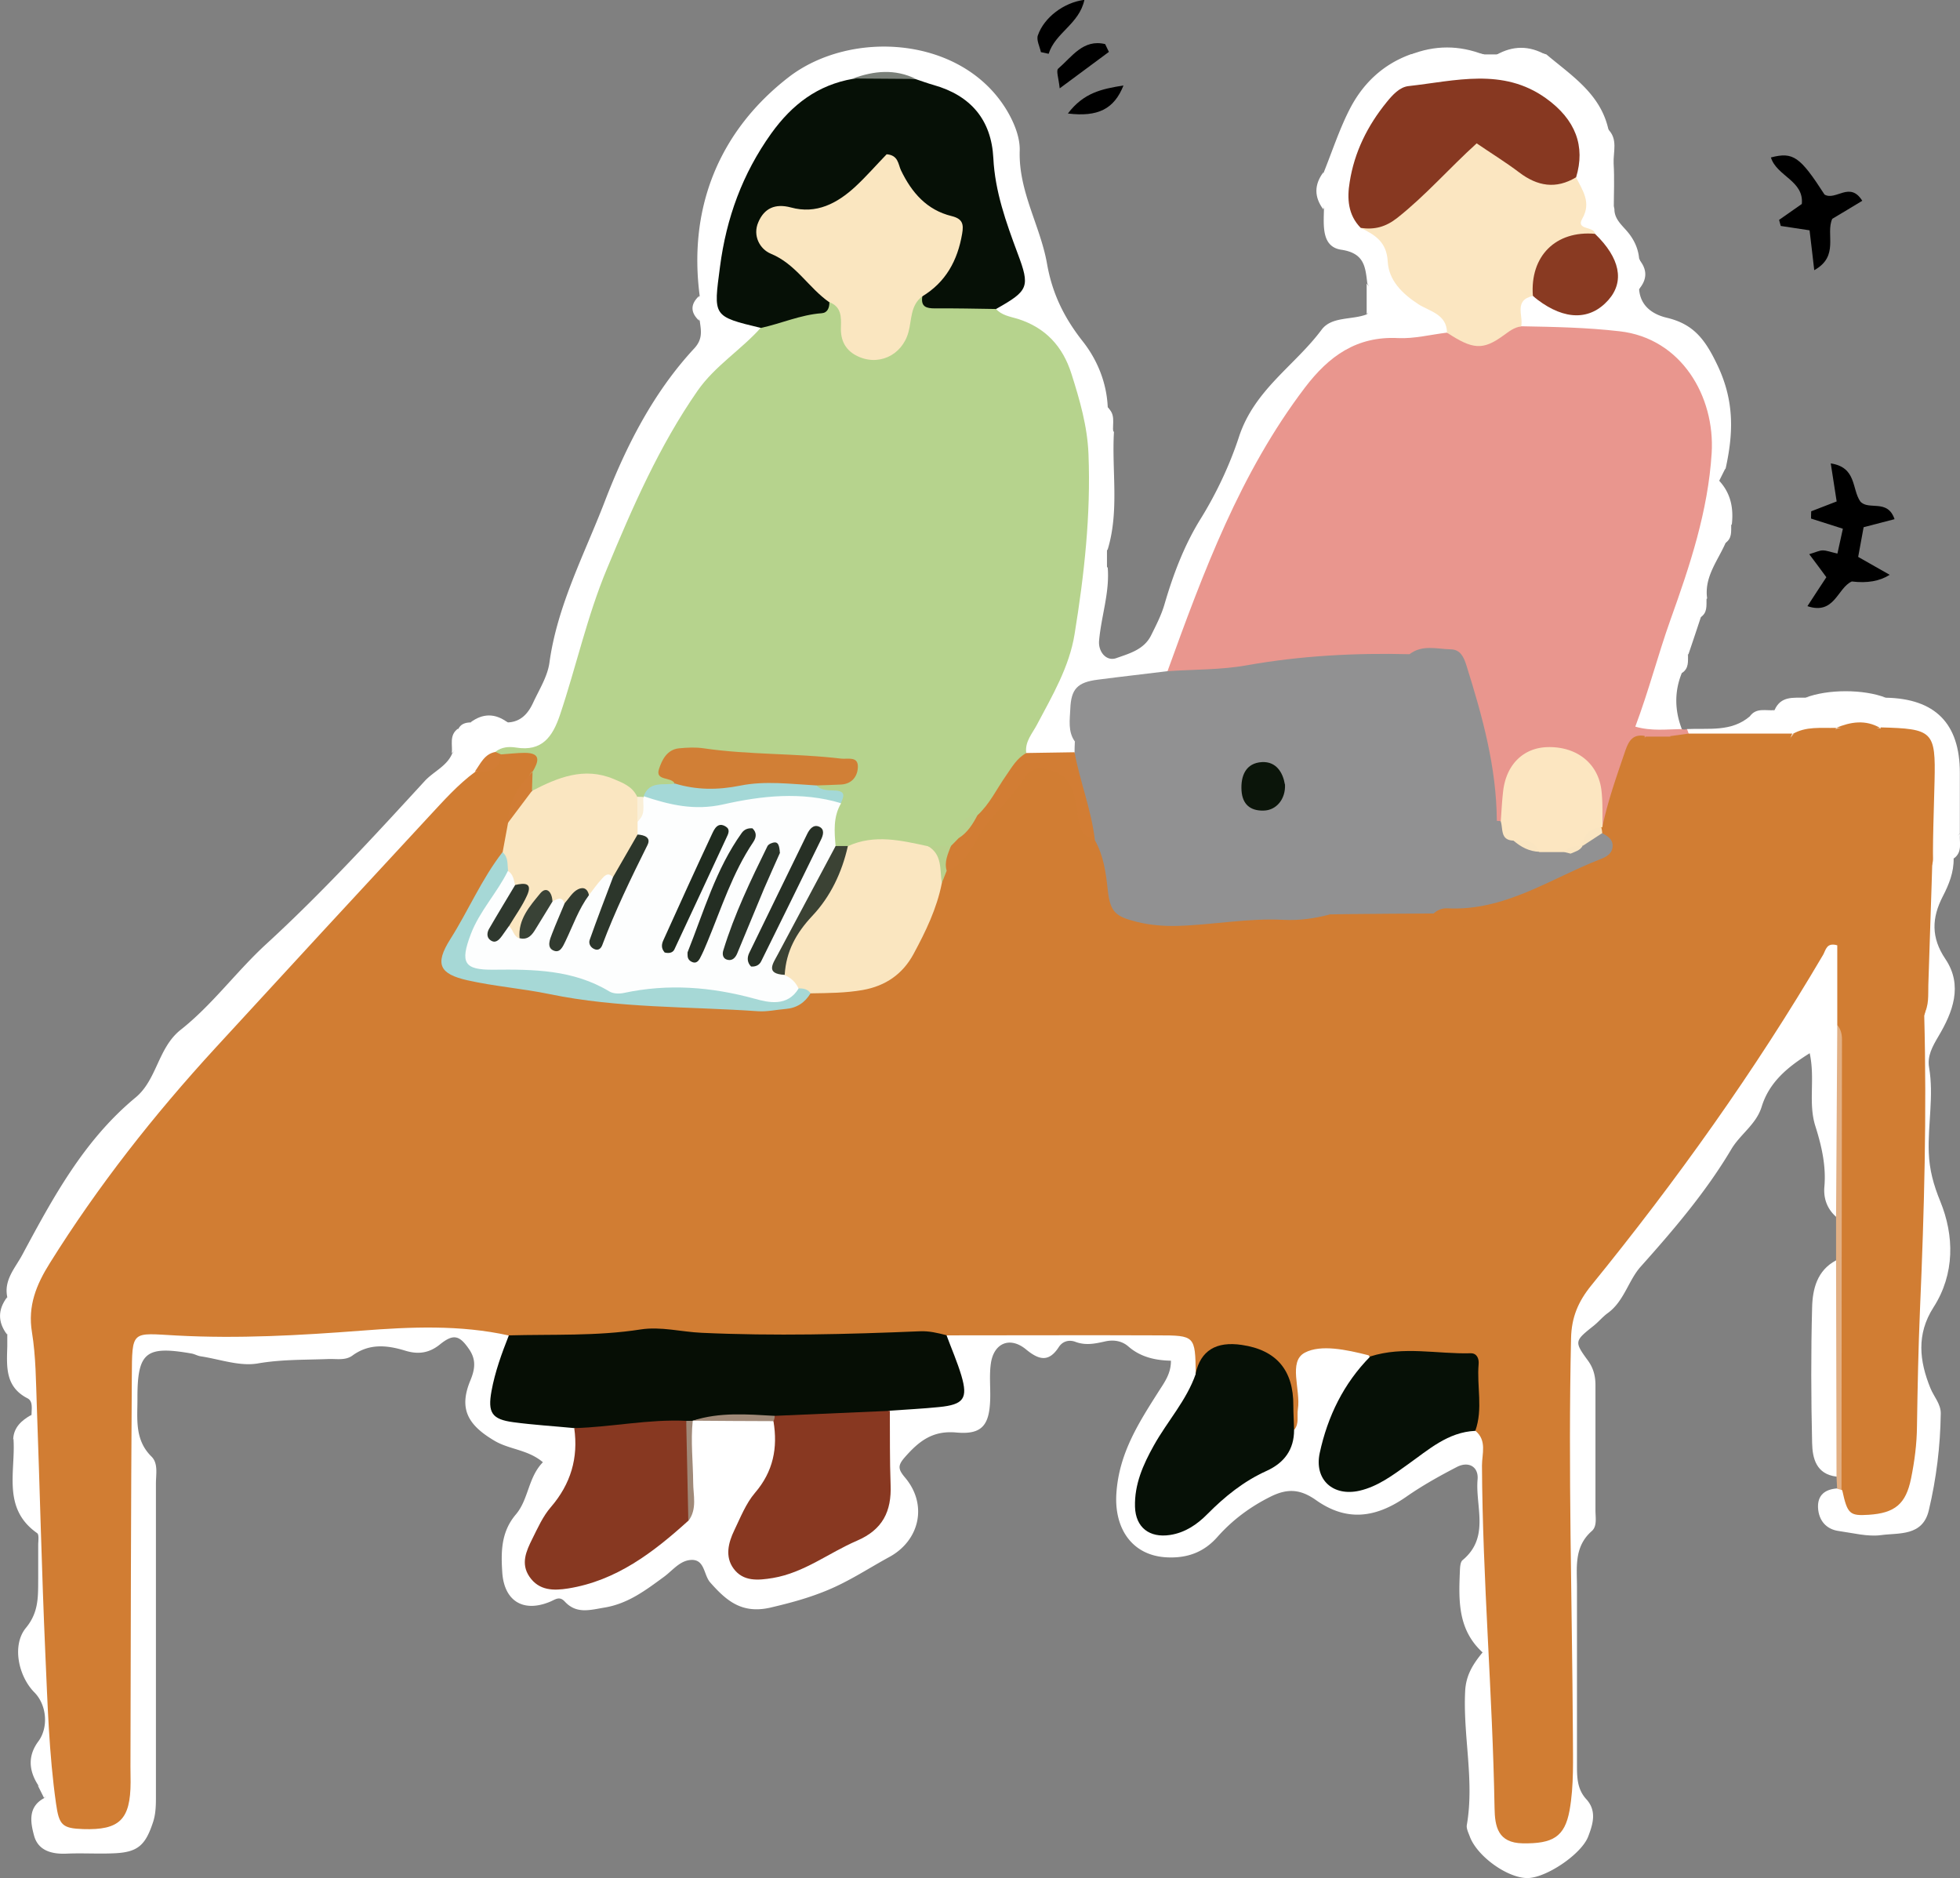 <svg id="_レイヤー_2" xmlns="http://www.w3.org/2000/svg" viewBox="0 0 129.36 123.93"><rect x="0" y="0" width="129.36" height="123.93" fill="#808080" stroke="none"/><defs><style>.cls-2{fill:#fae6c0}.cls-8{fill:#fff}.cls-16{fill:#061006}.cls-18{fill:#d17d33}.cls-21{fill:#919192}.cls-26{fill:#d27d35}.cls-30{fill:#b8d18d}.cls-34{fill:#873821}</style></defs><g id="_レイヤー_1-2"><path class="cls-8" d="M111 44.41c-.5 1.23-.47 2.47 0 3.7-.3.32-.68.42-1.1.46-2 .2-2.48-.37-1.96-2.27 1-3.67 2.37-7.23 3.51-10.86.66-2.11.86-4.28.93-6.43.11-3.34-2.02-5.76-5.3-6.48-1.4-.31-2.81-.44-4.25-.43-.87 0-1.78.11-2.55-.49-.46-.89-.54-1.71.43-2.33.49-.15.93 0 1.33.26 1.25.79 2.52 1.07 3.61-.2 1.16-1.36.35-2.48-.61-3.52-.68-.45-1.33-.87-.97-1.89.29-.81-.29-1.53-.35-2.32.16-3.81-2.21-6.09-6.03-5.77-.4.03-.81.16-1.21.08-1.6-.3-3.21-.27-4.37.97-1.45 1.56-2.28 3.5-2.56 5.63-.1.77.16 1.47.72 2.03.38.39 1.17.44 1.27.95.46 2.44 2.08 3.97 3.94 5.37.32.24.34.72.13 1.12-1.05.73-2.27.89-3.49.85-2.25-.08-3.87.97-5.22 2.63-2.28 2.81-4.08 5.9-5.47 9.23-1.25 3-2.65 5.93-3.73 9.01-.11.32-.28.61-.55.84-.93.48-1.96.5-2.95.66-3.11.5-3.16.53-2.85 3.77-.01.36-.11.68-.41.91-1.03.48-2.06.48-3.09 0-.95-1.15 0-2.03.46-2.95 3.15-6.4 3.54-13.14 2.45-20.04-.4-2.53-1.48-4.66-4.17-5.53-.38-.12-.72-.38-.93-.75-.03-.2-.05-.44.11-.57 1.53-1.21 1.25-2.65.58-4.17-.57-1.3-1.04-2.65-1.09-4.07-.13-3.32-1.71-5.43-4.98-6.21-1.27-.4-2.55-.35-3.82-.02-4.48 1.09-6.19 4.69-7.68 8.47-.35.88-.4 1.85-.55 2.78q-.49 3.14 2.06 4.63c.2.93-.52 1.33-1.08 1.78-2.1 1.69-3.56 3.83-4.82 6.19a74.913 74.913 0 00-6.42 16.39c-.12.46-.29.9-.44 1.35-.58 1.71-1.61 2.79-3.57 2.64-.34-.03-.67.05-.98.21-.71.28-1.04.94-1.52 1.46-5.21 4.99-9.83 10.52-14.79 15.75-4.76 5.03-9.25 10.33-12.83 16.32-.84 1.4-1.31 2.77-1.2 4.41.48 7.18.75 14.37.95 21.56.08 2.83.09 5.71.64 8.52.32 1.64.62 2 1.79 1.97 1.22-.03 1.84-.67 2.01-2.1.08-.68.04-1.36.04-2.04V91.6c0-3.85.34-4.16 4.21-4.16.61 0 1.24-.08 1.83.06 2.72.65 5.43.04 8.11-.22 2.93-.29 5.84-.21 8.75-.21.89 0 1.76.18 2.5.73.7.92.1 1.81-.11 2.68-.57 2.36-.4 2.62 2.03 3.01.85.14 1.76 0 2.56.45.96 1.42.64 2.82-.11 4.18-.59 1.07-1.38 2.01-1.94 3.09-.38.73-.77 1.51-.25 2.3.58.89 1.53.71 2.4.62.68-.07 1.35-.26 1.93-.6 1.8-1.05 3.69-1.98 5.01-3.68.6-1.95-.16-4 .49-5.94.12-.21.28-.37.5-.49 1.64-.37 3.27-.41 4.91.02 1.21 1.42.78 2.88.02 4.3-.57 1.07-1.32 2.04-1.76 3.19-.27.71-.49 1.45.04 2.12.56.71 1.33.5 2.06.35 2.24-.46 4.08-1.76 5.99-2.89.98-.58.97-1.68 1.05-2.71.13-1.66-.39-3.38.44-4.98.63-.48 1.38-.41 2.1-.46 2.16-.15 2.29-.36 1.82-2.41-.18-.77-.81-1.65.28-2.3 4.87-.53 9.75-.26 14.62-.16 1.65.03 1.85 1.31 1.82 2.63.03 1.54-.95 2.63-1.72 3.82-.99 1.54-2.03 3.07-2.1 4.99-.05 1.41.86 2.22 2.03 1.6 2.51-1.32 4.56-3.33 6.86-4.96.43-.3.46-.96.6-1.49.29-1.26.09-2.54.17-3.8.07-1.22.58-1.9 1.89-1.7 1.04.15 2.16-.1 3.1.58.56.82-.08 1.39-.45 2-.85 1.39-1.65 2.81-1.98 4.42-.36 1.78.55 2.59 2.3 2.05 1.59-.49 2.77-1.67 4.13-2.53 1.05-.67 2.09-1.28 3.41-.85.56.25.77.74.86 1.3.07.4.1.81.09 1.22-.27 6.39.57 12.75.42 19.13-.03 1.23.14 2.44.4 3.64.18.86.69 1.27 1.56 1.3.9.02 1.6-.27 1.9-1.19.31-.92.26-1.88.26-2.83 0-8.9.06-17.8-.04-26.69-.03-2.59.62-4.69 2.29-6.71 5.2-6.28 9.89-12.95 14.06-19.97.07-.12.13-.24.21-.35.4-.52.71-1.34 1.53-1.04.64.23.6 1.01.62 1.61.06 1.42.07 2.85.03 4.28-.03 3.3.01 6.59-.02 9.89 0 .85.16 1.77-.58 2.47-.61-.53-.86-1.23-.79-2.01.12-1.38-.19-2.71-.6-4-.48-1.53 0-3.1-.37-4.8-1.46.91-2.67 1.91-3.17 3.53-.36 1.17-1.41 1.81-2 2.8-1.68 2.83-3.8 5.31-5.99 7.76-.81.91-1.09 2.28-2.17 3.06-.33.24-.59.56-.91.82-1.28 1.02-1.32 1.05-.39 2.32.39.54.5 1.09.49 1.71v8.16c0 .47.12 1.05-.24 1.37-1.21 1.06-.97 2.45-.98 3.78v11.62c0 .82 0 1.62.61 2.29.71.77.45 1.64.13 2.47-.45 1.18-2.83 2.77-4.05 2.74-1.33-.03-3.28-1.45-3.76-2.73-.09-.25-.24-.53-.2-.77.51-2.95-.26-5.88-.11-8.83.05-1.04.5-1.77 1.15-2.56-1.63-1.49-1.58-3.4-1.5-5.32.01-.26.02-.64.18-.77 1.82-1.51.83-3.54.99-5.33.07-.84-.6-1.21-1.36-.82-1.14.59-2.27 1.22-3.32 1.95-2.07 1.45-3.98 1.65-5.97.25-1.03-.73-1.87-.8-2.99-.25-1.37.68-2.54 1.55-3.54 2.68-.87.98-1.94 1.39-3.26 1.34-2.34-.08-3.55-1.88-3.4-4.21.17-2.68 1.5-4.71 2.84-6.82.36-.56.77-1.13.76-1.95-1.03-.02-2.01-.24-2.81-.94-.45-.39-1.01-.45-1.54-.33-.67.15-1.29.28-1.97.02-.39-.14-.82-.05-1.08.35-.66 1.02-1.31.86-2.17.15-1.05-.86-2.11-.42-2.31.91-.12.8-.02 1.63-.05 2.44-.06 1.66-.55 2.29-2.22 2.14-1.59-.15-2.49.58-3.42 1.64-.48.55-.43.79.02 1.33 1.51 1.78.97 4.15-1.03 5.24-1.34.73-2.6 1.57-4.03 2.17-1.26.53-2.49.86-3.81 1.17-1.9.44-2.92-.45-3.99-1.66-.45-.51-.34-1.62-1.38-1.47-.68.1-1.13.71-1.68 1.11-1.19.87-2.35 1.76-3.91 2.02-.97.16-1.85.44-2.62-.39-.38-.41-.64-.12-1.04.03-1.73.69-2.96-.09-3.09-1.94-.09-1.36-.09-2.69.9-3.85.84-.99.8-2.44 1.78-3.44-.99-.84-2.21-.83-3.2-1.42-1.76-1.04-2.36-2.11-1.59-3.97.32-.77.39-1.39-.09-2.08-.62-.9-1.02-1.03-1.92-.3-.73.59-1.46.66-2.28.41-1.21-.37-2.38-.49-3.49.32-.46.34-1.05.21-1.59.23-1.55.06-3.09.02-4.65.29-1.2.21-2.52-.28-3.78-.47-.2-.03-.38-.14-.58-.18-3.06-.54-3.6-.09-3.59 3 0 1.34-.19 2.7.93 3.8.45.45.29 1.16.29 1.77v20.6c0 .61 0 1.21-.21 1.81-.48 1.43-.97 1.91-2.44 1.99-1.08.06-2.18-.02-3.26.03-.97.04-1.86-.2-2.13-1.18-.24-.88-.43-1.92.69-2.5.29-.48-.18-.59-.41-.82q-1.01-1.55 0-2.91c.68-.92.56-2.4-.26-3.23-1.06-1.07-1.5-3.12-.56-4.26.86-1.04.8-2.09.81-3.22v-2.24c0-.27.07-.69-.07-.79-2.32-1.63-1.42-4.04-1.56-6.19.37-.56.87-1.03 1.19-1.62 0-.39.11-.9-.27-1.09-1.48-.76-1.37-2.1-1.33-3.43v-.79c-.31-.82-.31-1.63 0-2.45-.24-1.13.51-1.91.98-2.78 2.04-3.8 4.08-7.58 7.49-10.4 1.42-1.18 1.47-3.28 2.98-4.47 2.1-1.66 3.68-3.86 5.67-5.68 3.67-3.37 7.06-7.06 10.43-10.73.59-.64 1.47-.98 1.82-1.83.46-.46-.03-1.16.41-1.63.18-.33.48-.4.82-.41.82-.31 1.63-.31 2.45 0 .86-.04 1.34-.61 1.66-1.31.4-.86.94-1.71 1.07-2.62.52-3.79 2.31-7.16 3.65-10.64 1.4-3.64 3.2-7.19 5.91-10.11.58-.63.45-1.18.36-1.83-.3-.54-.3-1.09 0-1.63-.78-5.92 1.36-10.94 5.86-14.43 4.11-3.18 11.47-2.74 14.42 2.2.51.86.87 1.81.84 2.66-.08 2.68 1.36 4.94 1.8 7.43.35 2 1.14 3.59 2.38 5.16.94 1.2 1.56 2.7 1.63 4.32.44.47-.05 1.17.41 1.63-.15 2.58.36 5.2-.41 7.75-.31.41-.31.82 0 1.22.13 1.64-.43 3.19-.57 4.8-.07.74.48 1.39 1.13 1.16.87-.31 1.84-.56 2.31-1.52.33-.67.67-1.32.88-2.05.57-1.95 1.29-3.86 2.36-5.59 1.07-1.72 1.95-3.61 2.55-5.44 1.02-3.12 3.69-4.7 5.46-7.08.67-.89 2.02-.62 3.01-1.02.33-.68.34-1.36 0-2.04-.13-1.07-.18-1.98-1.71-2.21-1.32-.19-1.17-1.6-1.15-2.69-.31-.82-.31-1.63 0-2.45.55-1.37 1.01-2.78 1.67-4.08.86-1.71 2.19-3 4.04-3.67 1.63-.32 3.26-.32 4.89 0h.82c1.09-.32 2.18-.32 3.26 0 1.65 1.39 3.54 2.58 4.08 4.89.57 1.73-.19 3.57.41 5.3-.01.58.36.95.72 1.35.5.54.84 1.17.91 1.92.31.68.31 1.36 0 2.04.09 1.14.94 1.67 1.84 1.88 1.79.43 2.54 1.46 3.35 3.17 1.11 2.36 1.03 4.47.52 6.78-.24.22-.71.33-.41.82.75.82.94 1.79.82 2.86-.39.32-.04.89-.41 1.22-.52 1.19-1.42 2.25-1.22 3.67-.39.32-.04.89-.41 1.22-.27.82-.54 1.63-.82 2.45-.39.32-.04.89-.41 1.22z"/><path d="M77.06 44.28c2.37-6.55 4.79-13.08 9.07-18.71 1.57-2.06 3.4-3.4 6.15-3.26 1.06.05 2.14-.23 3.22-.36 1.71.71 3.26-.48 4.91-.42 2.16.04 4.31.08 6.48.33 4.09.46 6.31 4.32 6.08 8.04-.24 3.85-1.44 7.43-2.72 11-.82 2.3-1.42 4.65-2.32 7.05 1.08.31 2.08.17 3.07.16.11.04.22.04.33 0 .19.17.2.34.02.52-.35.26-.76.33-1.18.36-.5.03-.99.03-1.49.09-1.54.93-1.44 2.69-2.04 4.09-.23.53.09 1.45-.98 1.38-.58-.6-.43-1.39-.55-2.11-.29-1.63-1.21-2.52-2.65-2.57-1.43-.05-2.35.79-2.71 2.47-.14.65-.04 1.37-.55 1.91-.22.08-.41.04-.59-.12-.82-2.65-.93-5.44-1.75-8.09-.88-2.88-1.14-3.07-4.16-2.4-4.63.03-9.2.74-13.8 1.14-.67.06-1.37.18-1.85-.51z" fill="#e9968e"/><path class="cls-8" d="M111.45 48.41c-.03-.1-.07-.21-.11-.3 1.43-.07 2.92.21 4.15-.84.47-.44 1.17.05 1.63-.41.41-.95 1.25-.81 2.04-.82 1.77-.32 3.54-.32 5.3 0 3.26.06 4.89 1.7 4.89 4.96v4.01c-.46.46.03 1.16-.41 1.63.02.91-.31 1.73-.71 2.5-.74 1.43-.79 2.73.17 4.15 1.17 1.74.48 3.51-.46 5.09-.4.68-.75 1.3-.62 2.06.32 1.88-.09 3.75-.02 5.62.04 1.13.31 2.12.76 3.22.92 2.25.97 4.78-.45 6.99-1.14 1.78-.93 3.55-.2 5.34.23.56.69 1.04.68 1.67-.03 2.16-.29 4.29-.79 6.39-.41 1.73-2 1.47-3.15 1.63-.87.12-1.86-.14-2.79-.27-.81-.11-1.32-.67-1.37-1.53-.04-.84.46-1.22 1.25-1.28.25-.09.47-.06.67.11 1.81 1.17 2.9.84 3.51-1.12.43-1.38.44-2.8.48-4.23.22-8.14.56-16.27.41-24.41 0-.54.04-1.09.15-1.62.08-.46.3-.9.27-1.38-.28-4.72.66-9.39.43-14.11-.1-2.13-.2-2.31-2.31-2.85-.2-.03-.41-.07-.6-.13-.91-.34-1.84-.44-2.78-.16-.18.06-.37.1-.56.14-.88.13-1.78.06-2.64.39-.21.07-.43.11-.65.14-1.33.11-2.65.06-3.98.07-.78 0-1.62.08-2.19-.65z"/><path class="cls-8" d="M121.21 97.44c-1.34-.16-1.59-1.21-1.61-2.22-.07-2.98-.08-5.97 0-8.95.03-1.21.33-2.44 1.58-3.1.64.56.58 1.34.58 2.07.02 3.37.02 6.75 0 10.12 0 .73.05 1.5-.55 2.09z"/><path d="M121.21 97.44l-.03-14.28V80.3c.03-4.22.05-8.44.08-12.66 1.13.37.97 1.39.97 2.21.06 8.74.05 17.48.01 26.22 0 .8.01 1.65-.7 2.25-.1-.03-.19-.06-.29-.08-.01-.27-.03-.53-.04-.8z" fill="#e2af83"/><path class="cls-8" d="M124.46 46.04h-5.3c1.47-.57 3.84-.57 5.3 0zm-17.95-32.22c-.7-.66-.35-1.52-.39-2.29-.06-1-.01-2.01-.01-3.02.7.66.35 1.52.39 2.29.06 1 .01 2.01.01 3.02zm-8.56-10.2h-4.89c1.63-.65 3.26-.65 4.89 0zm4.07 0h-3.26c1.09-.62 2.18-.62 3.26 0zM.46 85.61v2.45c-.61-.82-.61-1.63 0-2.45zm86.88-74.24v2.45c-.61-.82-.61-1.63 0-2.45zM33.5 47.67h-2.45c.82-.61 1.63-.61 2.45 0zM2.06 93.37c.01.84-.56 1.26-1.19 1.62.03-.81.56-1.26 1.19-1.62zM90.2 18.71c.6.68.6 1.36 0 2.04v-2.04zm17.94.41v-2.04c.6.68.6 1.36 0 2.04zm-62 .41v1.63c-.58-.54-.58-1.09 0-1.63zm27.33 8.97c-.6-.43-.35-1.07-.41-1.63.6.43.35 1.07.41 1.63zm43.65 18.36c-.43.6-1.07.35-1.63.41.43-.6 1.07-.35 1.63-.41zm-86.89 1.22c-.06.56.19 1.2-.41 1.63.06-.56-.19-1.2.41-1.63zm98.72 8.57c.06-.56-.19-1.2.41-1.63-.06.56.19 1.2-.41 1.63zM2.5 117.83c.52.08 1.03.17.41.82-.14-.27-.27-.54-.41-.82zM111 44.41c.01-.45-.07-.93.41-1.22-.01.45.07.93-.41 1.22zm1.22-3.67c.01-.45-.07-.93.41-1.22-.01.45.07.93-.41 1.22zm-39.16-3.27c-.52-.41-.52-.82 0-1.22v1.22zm40.79-1.63c.01-.45-.07-.93.41-1.22-.01.45.07.93-.41 1.22zm-.4-4.08c-.62-.65-.11-.74.41-.82-.14.27-.27.54-.41.82z"/><path class="cls-18" d="M121.54 98.31c0-9.91.02-19.82.03-29.73 0-.35-.08-.67-.31-.94v-5.26c-.71-.21-.76.32-.93.62-4.52 7.69-9.69 14.92-15.31 21.83-.86 1.06-1.3 2.1-1.33 3.48-.2 8.7.07 17.39.12 26.08 0 1.7.08 3.41-.22 5.08-.32 1.75-1.11 2.2-3.09 2.17-1.64-.03-1.84-1.1-1.86-2.34-.13-7.54-.79-15.05-.83-22.59 0-.77.34-1.65-.43-2.29-.53-.64-.37-1.41-.39-2.13-.06-2.39-.09-2.39-2.56-2.46-1.33-.04-2.7.28-3.98-.32-.06-.03-.12-.08-.18-.09-1.39-.35-3.09-.72-4.15-.16-1.12.59-.26 2.44-.46 3.73-.07.46.1.95-.24 1.36-.82-.55-.62-1.42-.65-2.2-.11-2.53-.1-2.53-2.69-2.84-.13-.02-.27-.03-.4-.06-.96-.22-1.73-.09-2.09.98-.09.25-.18.71-.67.41-.04-2.49-.04-2.52-2.52-2.52-4.64-.02-9.28 0-13.92 0-1.33.68-2.78.57-4.19.55-4.89-.08-9.77.21-14.66-.28-2.48-.25-4.99.47-7.52.3-.87-.06-1.78.09-2.52-.56-3.23-.72-6.51-.57-9.74-.32-4.07.31-8.11.54-12.19.32-3-.16-2.94-.41-2.96 2.78-.06 8.56-.07 17.12-.09 25.68 0 .34.01.68.01 1.02-.01 2.47-.73 3.17-3.14 3.09-1.37-.05-1.58-.26-1.78-1.67-.47-3.3-.56-6.63-.71-9.95-.24-5.43-.36-10.86-.56-16.29-.06-1.63-.06-3.27-.32-4.87-.29-1.75.29-3.15 1.18-4.57 3.18-5.09 6.87-9.78 10.92-14.19 4.69-5.11 9.39-10.2 14.1-15.28.97-1.04 1.91-2.11 3.07-2.96.83-.2 1.28-.95 1.96-1.37.77.41 2.7-1.12 2.26 1.34-.65 1.12-1.51 2.14-1.54 3.53-.04.75-.18 1.48-.54 2.15-1.13 1.77-2 3.68-3.11 5.47-.78 1.26-.53 1.82.9 2.17 2.5.61 5.08.75 7.6 1.26 3.4.69 6.88.23 10.3.81 1.43.24 2.82-.17 4.1-.85.95-.39 1.98-.31 2.97-.49 2.03-.37 3.39-1.52 4.18-3.38.45-1.05.85-2.12 1.26-3.18.16-.38.35-.75.6-1.08 1.59-1.68 2.7-3.72 4.25-5.43.73-.81 1.33-1.79 2.66-1.51 1.38.29 2.08 1.22 2.28 2.55.14.98.45 1.84 1.26 2.46.63.86.76 1.88.91 2.88.18 1.25.9 1.92 2.1 2.14.6.11 1.22.26 1.82.17 3.36-.49 6.78-.15 10.13-.73.46-.06.93-.07 1.4-.06 1.75-.04 3.5-.05 5.24 0 .2 0 .43-.02.6.07 2.25 1.21 4.28.18 6.27-.69 1.05-.46 2.12-.85 3.21-1.21 1.9-.65 2.11-.98 2.12-3.04 0-.41 0-.83.16-1.19.78-1.64.92-3.52 1.87-5.1h1.66c1.47.79 2.95 1.36 4.58.34.54-.34 1.16-.28 1.76 0 .72.33 1.31.18 1.75-.51v.03c.47-.28.91-.04 1.34.12.67.25 1.17.07 1.53-.53v.03c.97-.27 1.95-.25 2.94 0v-.03c.78.81 1.16 2.2 2.82 1.72.69-.2.58.57.58 1 .02 1.96-.02 3.91.02 5.87.02 1.18-1.66 1.94-.79 3.3-1.06 2.39.93 4.69.21 7.08.17 6.46 0 12.9-.28 19.35-.11 2.58-.16 5.16-.2 7.74-.01 1.16-.16 2.31-.39 3.44-.34 1.69-1.07 2.29-2.8 2.4-1.25.08-1.4-.05-1.74-1.61z"/><path d="M35.15 50.93c.38-.65.61-1.25-.52-1.25-.51 0-1.03.07-1.54.1-.19.07-.32.02-.39-.17.41-.33.91-.35 1.36-.28 1.72.28 2.41-.72 2.89-2.13 1.08-3.21 1.8-6.54 3.11-9.67 1.69-4.07 3.45-8.11 5.99-11.76 1.15-1.64 2.86-2.68 4.17-4.15 1.23-1.27 3.04-1.12 4.5-1.83.95.07 1.15.79 1.29 1.53.18.94.57 1.65 1.66 1.68 1.19.04 1.56-.78 1.88-1.73.26-.76.22-1.82 1.45-1.85.88.36 1.81.29 2.72.35.71.04 1.47-.05 2 .6.38.44.95.52 1.45.67 1.84.58 2.97 1.82 3.54 3.61.55 1.73 1.06 3.48 1.13 5.32.16 4-.28 7.96-.92 11.89-.35 2.16-1.47 4.05-2.48 5.96-.31.59-.8 1.11-.71 1.85-.7 1.66-1.75 3.06-2.99 4.34-.77.26-1.01.97-1.36 1.59-.19.24-.43.42-.72.53-.51.18-1.04.19-1.58.15-1.7-.4-3.4-.4-5.11-.1-.33 0-.65-.07-.93-.26-.64-.85-.42-1.77-.21-2.68.48-.93-1.6-.65-.83-1.72.4-.34 1.05-.14 1.53-.81-1.31-.13-2.47-.45-3.67-.49-1.82-.05-3.63-.03-5.45-.33-1.57-.26-1.85.1-1.81 1.64-.37.84-1.33.68-1.93 1.13-.1.03-.19.05-.29.07-.2.01-.39-.02-.58-.09-1.68-1.11-3.44-1.39-5.35-.61-.47.19-1 .48-1.5 0-.18-.42-.13-.8.19-1.13z" fill="#b6d38d"/><path class="cls-21" d="M88.97 60.32l-1.22.02c-.6-.97-1.38-1.4-2.54-.95-.57.22-1.2.12-1.8 0-1.35-.25-2.67-.1-4 .25-2.79.72-4.58-.32-5.39-3.03-.43-1.42-.89-2.83-1.08-4.31-.18-1.42-.82-2.55-2-3.37-.47-.66-.33-1.43-.3-2.15.05-1.33.48-1.76 1.82-1.93 1.53-.2 3.07-.37 4.6-.56 1.75-.12 3.53-.08 5.24-.39 3.55-.63 7.12-.82 10.72-.73 1.65-.57 2.56.16 3.06 1.7.65 2.01.99 4.08 1.22 6.18.13 1.21.24 2.44 1.5 3.12.09 0 .17.01.26.02.54.13.7.72 1.14.96.52.36 1.09.55 1.72.57.5.03.99.03 1.46.23.2.1.33.26.37.48-.13.35-.41.55-.75.61-2.66.5-5.22 1.42-7.88 1.9-.67.12-1.34.2-2.01.11-1.58-.23-2.94.24-4.12 1.28z"/><path class="cls-16" d="M54.74 19.95c0 .36-.12.69-.51.72-1.39.1-2.67.68-4.01.97-3.21-.77-3.13-.76-2.7-4.04.42-3.22 1.48-6.13 3.38-8.79 1.38-1.92 3.06-3.2 5.4-3.61 1.39-.19 2.77-.24 4.16.03.39.13.77.27 1.16.38 2.44.69 3.81 2.29 3.94 4.82.11 2.21.84 4.24 1.6 6.28.84 2.23.73 2.47-1.42 3.68-1.35-.02-2.7-.05-4.04-.04-.55 0-.93-.1-.83-.77.06-.83.77-1.24 1.2-1.84 1.19-1.68 1.06-2.48-.65-3.55-.83-.52-1.42-1.23-1.94-2.04-.79-1.23-.84-1.23-1.94-.23-.7.64-1.38 1.3-2.24 1.74-.87.45-1.77.68-2.74.58-.68-.07-1.45-.17-1.74.65-.32.9.4 1.35 1.01 1.79 1.22.88 2.31 1.87 2.95 3.27z"/><path d="M33.57 88.12c2.9-.08 5.81.06 8.7-.39 1.35-.21 2.69.16 4.04.22 4.8.22 9.59.1 14.38-.1.64-.03 1.19.11 1.78.26.33.89.71 1.76.98 2.66.45 1.52.15 1.92-1.47 2.08-1.08.11-2.16.16-3.25.24-2.48.99-5.02 1.16-7.62.53-1.8-.03-3.6-.27-5.39.13-.19.16-.39.3-.61.41-2.4 0-4.79 1.2-7.2.08-1.34-.13-2.69-.21-4.03-.39-1.42-.19-1.7-.63-1.44-2.06.23-1.26.67-2.47 1.14-3.66z" fill="#060e05"/><path d="M100.41 21.54c-.48.05-.82.34-1.2.61-1.34.97-2.01.92-3.71-.2-.01-1.22-1.16-1.41-1.88-1.87-1.09-.71-1.96-1.58-2.03-2.82-.07-1.3-.84-1.76-1.78-2.22 2.66-.92 4.2-3.28 6.32-4.89 1.39-1.05 1.56-1.27 2.93-.2 1.49 1.17 3.07 1.82 4.96 1.75.42.86 1.03 1.65.41 2.73-.45.78.79.47.84 1.01-2.29.44-3.4 2.06-4.1 4.09-1.28.28-.62 1.3-.77 2.01z" fill="#fbe6c1"/><path class="cls-34" d="M104.02 11.7c-1.33.8-2.55.59-3.75-.32-.91-.69-1.89-1.29-2.81-1.92-1.82 1.65-3.37 3.44-5.23 4.91-.77.61-1.51.8-2.42.67-.85-.86-.91-1.95-.73-3.03.31-1.98 1.18-3.72 2.44-5.27.39-.48.86-1 1.45-1.06 3.07-.34 6.22-1.24 9.07.81 1.95 1.4 2.61 3.16 1.98 5.22z"/><path class="cls-16" d="M78.91 90.64q.5-2.27 3.05-1.89 3.42.5 3.4 4c0 .54.04 1.07.05 1.61 0 1.3-.65 2.17-1.81 2.7-1.51.68-2.76 1.69-3.92 2.86-.67.68-1.47 1.22-2.45 1.37-1.36.21-2.28-.49-2.32-1.86-.04-1.48.53-2.77 1.24-4.04.89-1.6 2.16-2.97 2.77-4.73z"/><path d="M51.13 93.43l7.6-.33c.01 1.63-.01 3.25.05 4.88.07 1.75-.52 2.96-2.22 3.69-1.86.8-3.48 2.11-5.55 2.46-.98.16-1.96.25-2.6-.63-.57-.78-.34-1.7.05-2.51.41-.85.77-1.78 1.37-2.48 1.21-1.41 1.51-2.97 1.22-4.72-.24-.18-.22-.3.08-.35z" fill="#883821"/><path class="cls-34" d="M37.91 94.24c2.47-.07 4.9-.6 7.38-.48.46 2.19.2 4.39.14 6.59-2.31 2.09-4.75 3.96-7.93 4.47-.95.15-1.92.16-2.56-.78-.59-.87-.2-1.7.19-2.49.36-.72.7-1.49 1.22-2.09 1.32-1.53 1.83-3.25 1.55-5.22z"/><path class="cls-16" d="M90.44 89.51c2.19-.7 4.42-.15 6.62-.21.42-.01.56.36.53.71-.13 1.47.3 2.96-.22 4.41-1.81.08-3.09 1.25-4.46 2.22-.99.71-1.97 1.45-3.18 1.73-1.75.4-3-.73-2.63-2.48.52-2.42 1.58-4.6 3.34-6.38z"/><path class="cls-21" d="M70.94 48.93c1.4.2 2.35 1.05 2.47 2.64.15 1.92.84 3.68 1.29 5.5.37 1.52 2.39 2.77 3.9 2.26 1.85-.63 3.65-.94 5.55-.3.47.16.92-.07 1.37-.24 1.93-.74 2.07-.63 2.23 1.56-.99.26-1.99.4-3.01.35-2.37-.13-4.71.34-7.07.4-.88.02-1.75-.05-2.61-.26-1.44-.36-1.79-.64-1.95-2.13-.12-1.14-.28-2.26-.85-3.27-.8-1.85-1.6-3.69-1.34-5.78 0-.24.01-.48.02-.71z"/><path d="M101.17 19.52c-.2-2.62 1.51-4.32 4.1-4.09 1.65 1.59 1.97 3.14.88 4.37-1.2 1.35-2.87 1.34-4.67-.02-.11-.08-.21-.17-.31-.26z" fill="#893a22"/><path d="M70.92 49.64c.36 1.95 1.11 3.8 1.34 5.78-1.21-.32-1.04-1.4-1.22-2.26-.21-1.02-.4-1.93-1.61-2.29-.74-.22-1.34-.28-1.76.39-.99 1.57-2.51 2.73-3.36 4.42-.39.77-.94 1.47-1.83 1.78-.6-.66-.27-1.17.28-1.63.17-.17.34-.35.51-.52.29-.61.58-1.21 1.24-1.51.81-.74 1.27-1.74 1.89-2.62.39-.56.71-1.15 1.34-1.49 1.06-.02 2.12-.03 3.19-.05z" fill="#d27d34"/><path d="M45.43 100.35c-.05-2.2-.09-4.39-.14-6.59h.43c-.14 1.35.02 2.7.03 4.06 0 .85.28 1.76-.32 2.55zm5.7-6.92c0 .12-.03.24-.08.35-1.78 0-3.55-.02-5.33-.03 1.78-.58 3.6-.42 5.41-.32z" fill="#a08978"/><path d="M60.45 5.21l-4.16-.03c1.39-.51 2.78-.65 4.16.03z" fill="#7a8079"/><path class="cls-26" d="M32.7 49.62c.13.06.26.11.39.17-.12 1.09-.87 1.2-1.74 1.11.37-.51.62-1.15 1.35-1.28z"/><path d="M103.25 56.23h-1.64c-.5-.44-1.12-.6-1.73-.76-.87-.03-.67-.77-.83-1.27.05-.67.08-1.34.16-2.01.21-1.77 1.37-2.88 3-2.89 1.9-.02 3.3 1.11 3.49 2.9.09.8.05 1.61.07 2.42-.04.07-.08.14-.12.22-.28.3-.59.57-.84.9a1.4 1.4 0 01-.38.31c-.36.25-.82-.16-1.16.19z" fill="#fce6c1"/><path class="cls-18" d="M108.55 48.58c.13 1.68-.6 3.15-1.17 4.65-.27.7-.63 1.34-.29 2.12.43.99-.01 1.68-.82 2.23-.39.26-.73.58-1.21.71-1.56.41-3.02 1.03-4.47 1.78-.99.52-2.3.49-3.4 1.01-.4.19-.94.07-1.28-.36-.34-.42-.83-.4-1.3-.44.14-.97.95-.84 1.57-.85 3.08-.08 5.64-1.68 8.35-2.81.61-.25 1.26-.6.97-1.5 0-.2.05-.37.17-.53 0 0 .08.01.08 0 .36-1.74.96-3.4 1.53-5.08.23-.66.51-1.07 1.26-.95z"/><path class="cls-21" d="M98.79 54.17c-.79.84-1.16.21-1.46-.45-.83-1.82-.62-3.82-.97-5.73-.23-1.27-.7-2.45-1-3.69-.27-1.1-1.34-1.19-2.33-1.13.84-.65 1.81-.34 2.73-.32.63.01.86.53 1.03 1.08 1.05 3.34 1.98 6.7 2 10.23z"/><path class="cls-18" d="M118.29 48.41c-.56 1.43-.81 1.62-1.91.91-.67-.43-1.03-.29-1.61.04-2.05 1.19-2.87 1.02-4.56-.78.41-.06.83-.11 1.24-.17h6.85zm8.66 18.57c-.11-1.1.21-2.29-1-3.1-.44-.29-.37-1.04-.18-1.53.46-1.23.86-2.41.02-3.64-.1-.15 0-.67.14-.73 2.12-.94 1.25-2.83 1.38-4.37.09-1.14.02-2.29.02-3.43-.86-.43-1.21 1.15-1.95.49-.76-.68-1.18-1.62-1.27-2.67 3.46.09 3.65.25 3.57 3.56-.11 4.48-.26 8.95-.41 13.43-.02.67.06 1.37-.31 1.98zm-5.78-18.95c.11 1.13-.4 1.53-1.44 1.1-.48-.2-.86-.65-1.44-.68.9-.54 1.9-.39 2.88-.42z"/><path class="cls-18" d="M124.1 48.04h-2.94c.98-.41 1.96-.57 2.94 0z"/><path class="cls-2" d="M55.95 55.84c1.76-.81 3.53-.38 5.29 0 1.39.4 1.02 1.48.92 2.44-.33 1.68-1.07 3.2-1.87 4.68-.71 1.31-1.83 2.1-3.35 2.37-1.14.2-2.28.2-3.43.22-.39.06-.75-.01-1.08-.24-.4-.3-.73-.65-.9-1.13-.29-1.08.13-2.04.74-2.84 1.15-1.5 2.17-3.07 2.99-4.77.15-.3.45-.5.68-.74z"/><path d="M35.11 52.19c1.7-.88 3.43-1.6 5.38-.79.62.26 1.26.5 1.57 1.19.4.41.5.91.5 1.45 0 .31-.03.61-.09.91-.39 1.08-.74 2.2-1.67 2.98-.94 0-1.06 1.13-1.85 1.33-.54.03-1.02.29-1.53.4-.4-.1-.8 0-1.2 0-1.28.27-1.11 1.7-1.89 2.37-.62.06-.81-.38-.99-.84-.27-.99 1.39-1.63.49-2.73-.24-.27-.42-.57-.56-.9-.22-.42.04-.87-.1-1.3l.36-1.95c.25-.91.64-1.71 1.58-2.1z" fill="#fae6c1"/><path d="M33.17 56.24c.39.33.31.79.36 1.22.11.8-.24 1.44-.65 2.08-.33.51-.71.99-.97 1.55-.78 1.69-.48 2.31 1.33 2.31 2.34 0 4.6.31 6.76 1.24.65.28 1.32.21 2 .15 2.44-.22 4.88-.31 7.27.42 1.15.35 2.29.1 3.43.01.31 0 .6.04.8.32-.37.62-.91.98-1.65 1.04-.61.05-1.22.19-1.82.15-4.59-.32-9.22-.19-13.76-1.13-1.79-.37-3.63-.51-5.41-.91-1.87-.42-2.17-1.08-1.15-2.7 1.2-1.89 2.07-3.97 3.45-5.75z" fill="#a6d8d6"/><path class="cls-21" d="M105.74 54.98c.37.19.73.41.69.89-.03.47-.42.68-.79.82-3.3 1.28-6.32 3.44-10.1 3.25-.34-.02-.66.1-.92.34-1.88.01-3.77.02-5.65.04.6-1.34 1.85-2.35 3.3-1.95 1.95.55 3.6-.29 5.35-.58 2.03-.34 3.98-1.13 6.04-1.48.1-.42.62-.19.79-.51h.01c.38-.35.52-1.07 1.27-.84z"/><path class="cls-26" d="M35.11 52.19c-.53.7-1.05 1.4-1.58 2.1 0-1.38.69-2.43 1.62-3.37-.01.42-.03.84-.04 1.26z"/><path class="cls-30" d="M62.16 58.27c-.14-.88.05-1.88-.92-2.44h1.52c-.2.53-.45 1.04-.28 1.63-.11.27-.21.54-.32.81z"/><path d="M52.71 65.23c-.74 1.21-1.96.94-2.92.67-2.86-.78-5.69-1-8.6-.38-.31.07-.72.06-.98-.1-2.37-1.43-4.99-1.46-7.64-1.43-1.95.02-2.21-.46-1.5-2.34.58-1.53 1.74-2.73 2.45-4.18.35.21.39.58.47.93.34 1.02-.53 1.57-.88 2.32-.33.69.25.34.47.39.3.21.3.69.7.81.81-.73.9-2.11 2.18-2.44.29-.12.6-.38.8.12.33.58.02 1.11-.13 1.66.6-.73.63-1.88 1.74-2.19.27-.35.52-.71.82-1.04.2-.23.44-.52.77-.14.37 1.32-.63 2.28-.81 3.47.45-2.24 2.32-3.91 2.43-6.28v-.86c.44-.46-.04-1.15.39-1.61l.02-.06c.37-.22.79-.28 1.17-.16 2.09.7 4.14.1 6.19-.2 1.98-.28 3.89-.29 5.66.82-.53.9-.44 1.87-.36 2.84 0 1.8-1.19 3.07-2.02 4.51-.7 1.22-2.04 2.27-1.35 3.98.43.18.74.48.93.9z" fill="#fdfefe"/><path class="cls-2" d="M54.74 19.95c-1.38-.96-2.21-2.53-3.87-3.21-.72-.3-1.21-1.19-.82-2.08.39-.91 1.1-1.25 2.15-.97 1.68.46 3.06-.27 4.26-1.38.74-.69 1.41-1.46 2.06-2.13.77.06.76.66.94 1.05.71 1.48 1.71 2.63 3.35 3.03.73.18.8.54.69 1.17-.3 1.76-1.08 3.2-2.65 4.14-.77.6-.67 1.53-.89 2.34-.43 1.58-2.05 2.3-3.47 1.54-.71-.38-1.02-1.02-.99-1.84.02-.67.05-1.37-.77-1.67z"/><path d="M44.53 51.7c-.23-.46-1.29-.15-1.04-.94.19-.59.52-1.3 1.33-1.38.54-.05 1.09-.08 1.62 0 3.01.44 6.06.32 9.07.68.43.05 1.1-.17 1.11.51 0 .62-.36 1.16-1.11 1.2-.54.03-1.08.04-1.62.06-.6.43-1.3.35-1.97.32-1.5-.07-2.96.25-4.44.41-1.1.12-2.18.17-2.95-.86z" fill="#d17f36"/><path d="M44.53 51.7c1.44.44 2.84.44 4.34.14 1.64-.33 3.34-.1 5.02-.01.36.38.85.3 1.3.34.68.06.46.46.31.83-2.59-.78-5.24-.49-7.76.08-1.92.43-3.55.03-5.26-.54.38-1.03 1.31-.71 2.06-.83z" fill="#a4d8d7"/><path d="M51.78 64.33c-1.29-.07-.76-.75-.45-1.34 1.27-2.39 2.54-4.77 3.82-7.16h.81c-.39 1.74-1.15 3.34-2.35 4.61-1.07 1.14-1.73 2.35-1.82 3.89z" fill="#3b4234"/><path class="cls-30" d="M64.51 53.8c-.31.59-.66 1.15-1.24 1.51-.03-.87.25-1.48 1.24-1.51z"/><path d="M42.46 52.59c-.04.56.18 1.18-.39 1.61 0-.54 0-1.08-.01-1.62.13 0 .27 0 .4.01z" fill="#faefd7"/><path class="cls-21" d="M80.83 52.43c-.02-2.46.29-2.92 2.21-3.4 1.69-.43 3.44.91 3.48 2.67.05 2.54-2.45 4.4-4.92 3.63-.53-.16-.75-.56-.77-1.07-.02-.61 0-1.22 0-1.83z"/><path d="M99.88 55.46c.73-.09 1.38-.02 1.73.75-.68-.02-1.24-.32-1.73-.75zm4.57.36c-.17.31-.5.38-.79.51-.13-.03-.27-.07-.4-.1.29-.47.76-.38 1.2-.41zm1.29-.84c-.42.28-.85.55-1.27.83.05-.76.46-1.16 1.22-1.21.03.13.05.25.06.38z" fill="#fae5c1"/><path d="M42.08 55.07c.45.03.91.19.65.7-1.08 2.17-2.14 4.35-2.99 6.62-.07.17-.22.34-.46.26-.3-.1-.45-.38-.36-.63.49-1.39 1.02-2.76 1.54-4.14.54-.94 1.08-1.88 1.62-2.81z" fill="#2c362b"/><path d="M33.59 61.11c-.15.22-.3.43-.46.65-.2.27-.44.54-.79.26-.24-.19-.19-.51-.06-.73.56-.97 1.15-1.93 1.72-2.89.6-.14 1.18-.17.78.7-.32.71-.79 1.35-1.19 2.02z" fill="#2f382e"/><path d="M38.87 59.07c-.68.92-1.05 2-1.54 3.02-.18.37-.37.85-.83.62-.42-.21-.21-.72-.07-1.08.26-.68.56-1.35.84-2.03.25-.28.45-.63.75-.84.35-.24.73-.24.85.31z" fill="#323b30"/><path d="M36.47 59.48c-.37.6-.74 1.21-1.11 1.81-.24.4-.51.76-1.07.62-.11-1.24.68-2.12 1.36-2.95.43-.52.79-.07.81.51z" fill="#394236"/><path d="M49.58 63.79c-.28-.28-.28-.61-.12-.93 1.27-2.62 2.55-5.23 3.82-7.84.16-.32.41-.63.78-.47.39.17.27.57.12.87-1.3 2.67-2.62 5.34-3.94 8.01-.13.27-.38.37-.67.35z" fill="#273025"/><path d="M49.66 54.66c.3.28.26.6.06.9-1.37 2.03-2.1 4.35-3.03 6.59-.15.37-.31.74-.5 1.1-.09.16-.24.34-.49.24-.2-.08-.32-.22-.32-.45 0-.07-.01-.14 0-.2 1.07-2.68 1.86-5.48 3.57-7.87.17-.24.41-.33.69-.31z" fill="#242e23"/><path d="M43.86 62.84c-.24-.27-.19-.55-.08-.79 1.06-2.35 2.13-4.7 3.22-7.03.15-.32.38-.81.91-.47.3.19.16.47.04.72-1.14 2.46-2.29 4.92-3.44 7.38-.08.17-.28.3-.66.2z" fill="#202b1f"/><path d="M51.48 56.27c-.29.66-.68 1.51-1.05 2.37-.6 1.43-1.18 2.86-1.78 4.29-.11.25-.3.48-.62.41-.34-.07-.37-.39-.29-.63.73-2.39 1.81-4.63 2.91-6.87.07-.14.33-.25.5-.25.21 0 .29.22.32.67z" fill="#2a3429"/><path d="M84.81 51.76c.05.98-.58 1.72-1.42 1.73-.88.02-1.39-.42-1.45-1.32-.06-.99.29-1.82 1.35-1.88.94-.05 1.38.69 1.51 1.46z" fill="#0b150a"/><path d="M124.72 37.93q-.98.63-2.5.44c-.96.43-1.13 2.23-2.93 1.63.48-.73.86-1.33 1.25-1.91-.35-.48-.68-.92-1.13-1.52.44-.13.67-.25.89-.25.26 0 .52.11.97.21.12-.56.24-1.11.36-1.64-.82-.26-1.46-.47-2.1-.67 0-.16 0-.32.01-.48.52-.2 1.04-.4 1.68-.65-.12-.75-.24-1.56-.39-2.51 1.72.26 1.38 1.69 1.95 2.51.54.62 1.8-.2 2.26 1.17-.69.18-1.29.34-2.04.53-.1.57-.22 1.21-.36 1.96.66.38 1.32.75 2.06 1.17zm-5.28-22.73c-.69-.1-1.3-.2-1.91-.29-.04-.13-.07-.27-.11-.4l1.5-1.05c.15-1.54-1.66-1.83-2.04-3.07 1.47-.38 1.92-.06 3.54 2.45.75.43 1.67-.91 2.49.41-.67.41-1.33.8-1.98 1.19-.46 1.01.49 2.46-1.19 3.39-.12-1.02-.21-1.84-.31-2.64zM68.7 3.44c-.08-.37-.31-.8-.2-1.11.41-1.18 1.72-2.17 3.07-2.34-.34 1.6-1.92 2.16-2.36 3.56-.17-.04-.34-.07-.51-.11zm4.48-.01c-.99.73-1.97 1.46-3.24 2.4-.07-.68-.25-1.17-.1-1.3.91-.78 1.65-1.97 3.1-1.62.08.17.16.34.25.52zm-2.7 4.06c1.05-1.38 2.24-1.62 3.67-1.85-.62 1.56-1.69 2.09-3.67 1.85z"/></g></svg>
